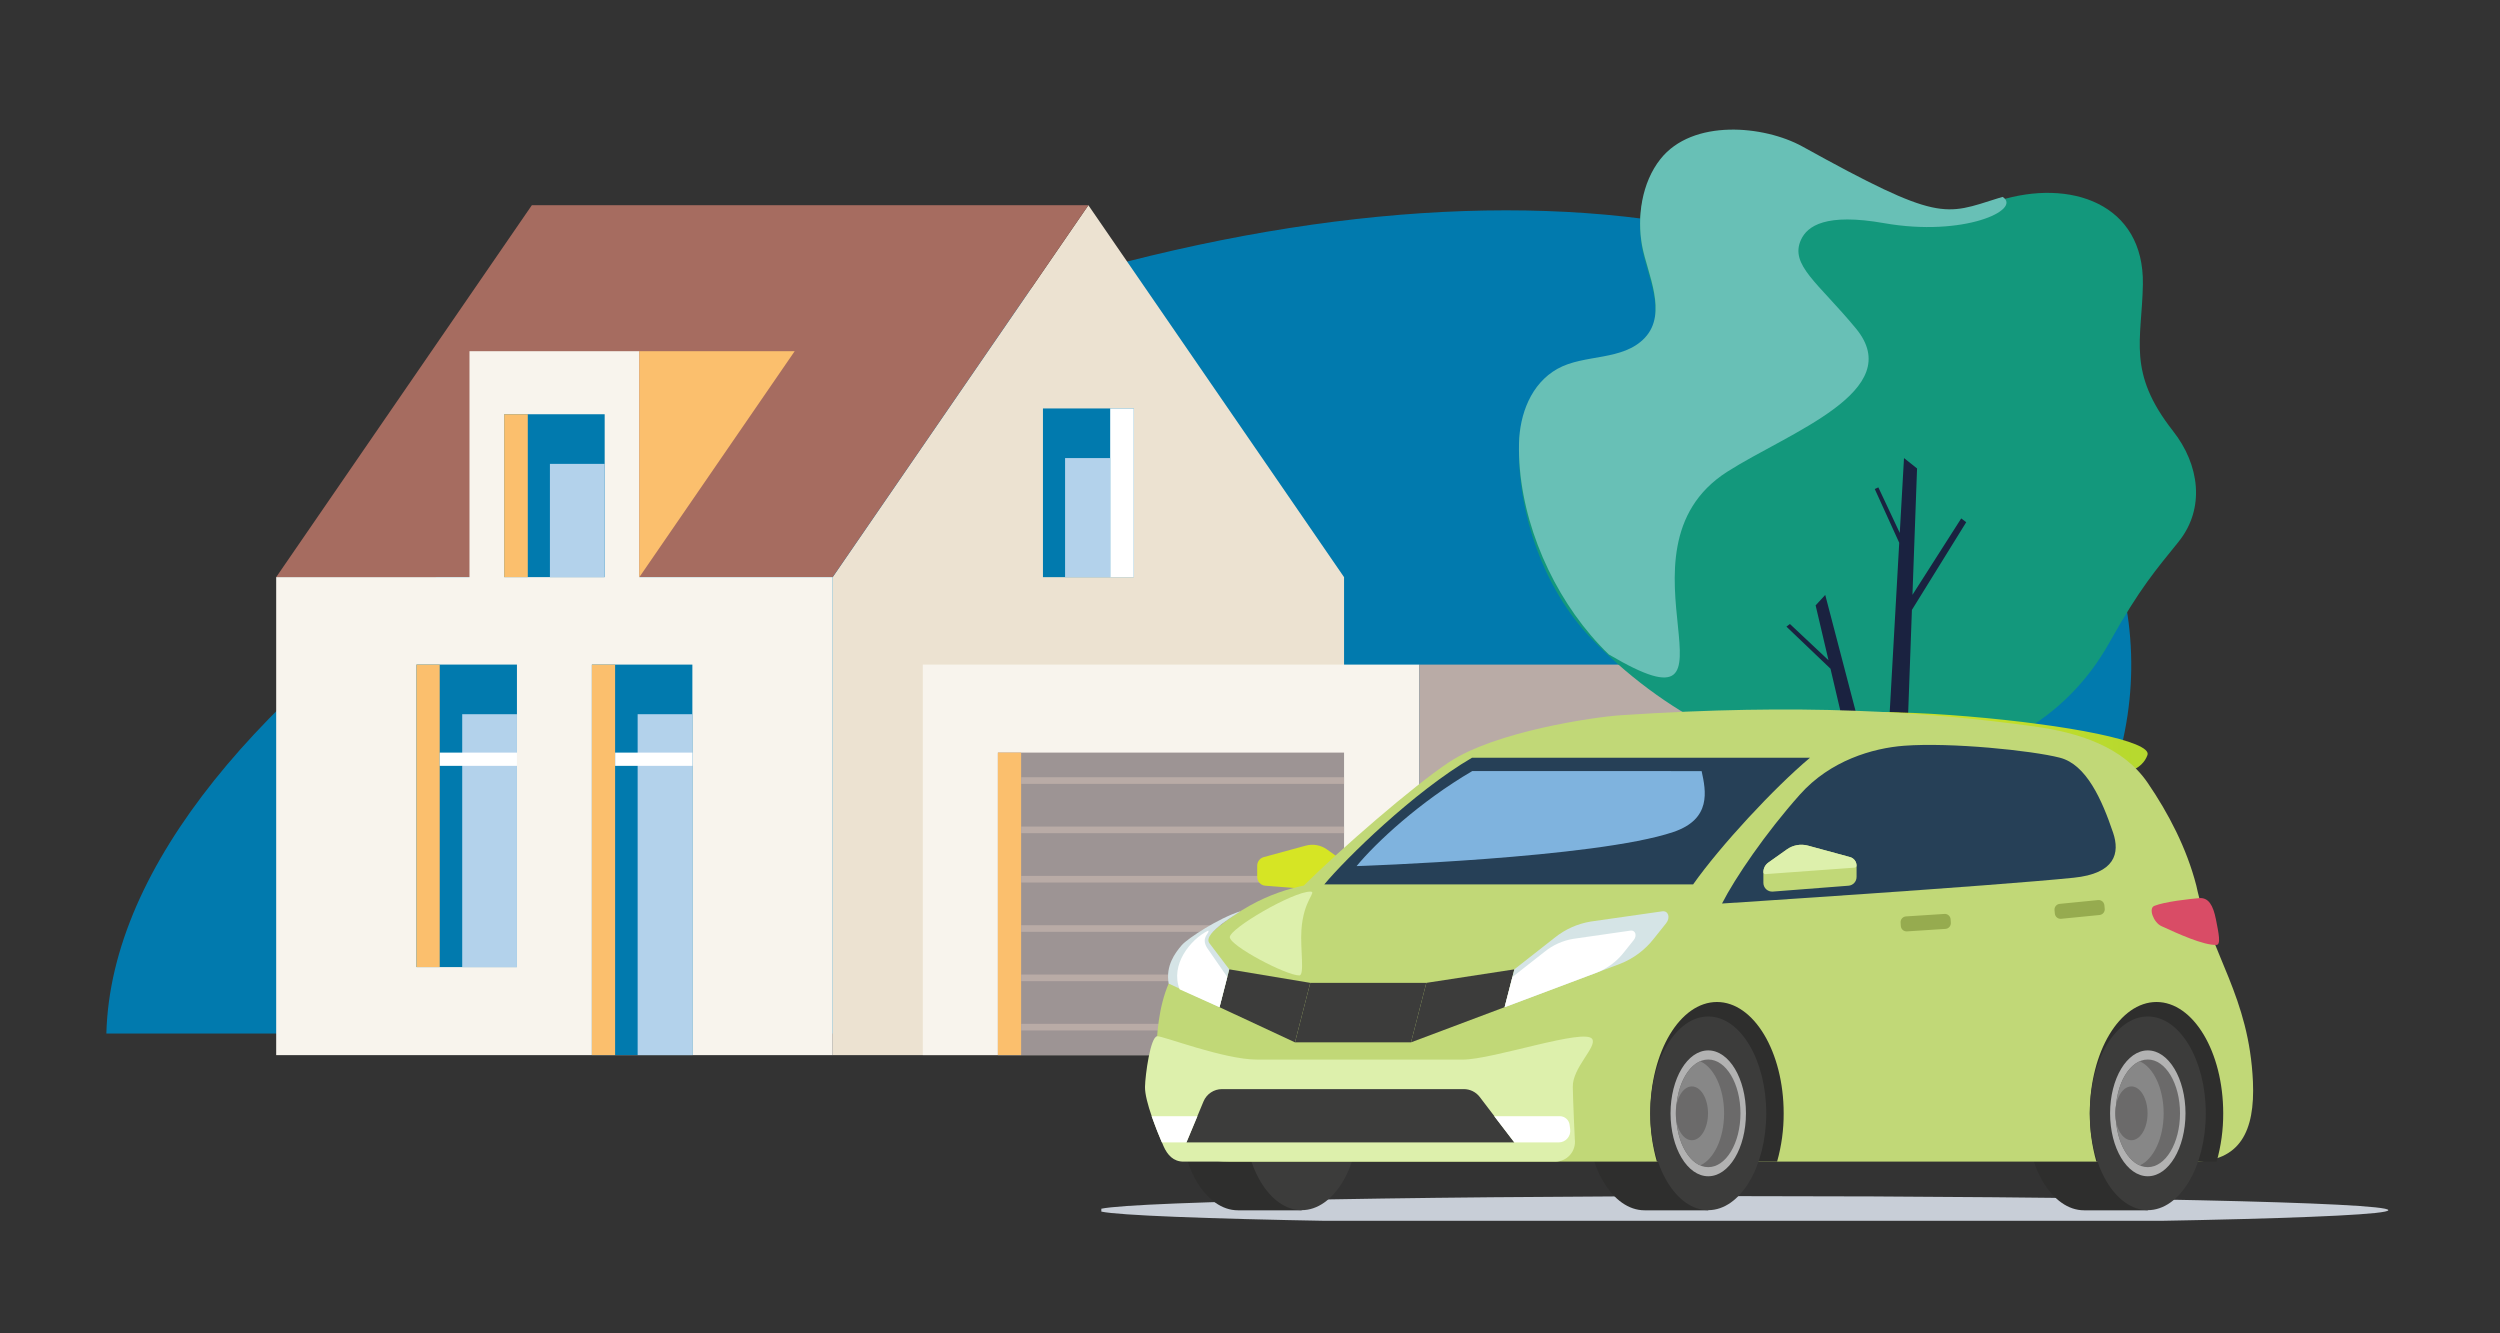<svg width="750" height="400" viewBox="0 0 750 400" fill="none" xmlns="http://www.w3.org/2000/svg">
<rect x="0" y="0" width="750" height="400" fill="#333333" stroke="none"/>
<g clip-path="url(#clip0_713_46487)">
<g clip-path="url(#clip1_713_46487)">
<path d="M635.811 172.657C662.827 273.415 532.601 371.572 375.664 363.759C218.727 355.946 61.746 434.698 34.73 333.94C7.714 233.182 178.042 121.377 330.876 80.368C483.709 39.359 608.795 71.899 635.811 172.657Z" fill="#017AAE"/>
</g>
<g clip-path="url(#clip2_713_46487)">
<path d="M249.793 316.539H403.218V173.147L326.511 61.568L249.793 173.147V316.539Z" fill="#ECE2D1"/>
<path d="M425.753 199.374H276.839V316.529H425.753V199.374Z" fill="#F8F4ED"/>
<path d="M425.743 316.529H579.168V199.374H425.743V316.529Z" fill="#B9ABA6"/>
<path d="M403.218 225.784H299.363V316.539H403.218V225.784Z" fill="#9D9494"/>
<path d="M299.363 316.529H306.339V225.774H299.363V316.529Z" fill="#FBBF6D"/>
<path d="M340.136 122.536H312.886V173.147H340.136V122.536Z" fill="#017AAE"/>
<path d="M340.136 122.536H333.057V173.147H340.136V122.536Z" fill="white"/>
<path d="M403.218 233.172H306.339V235.158H403.218V233.172Z" fill="#B9ABA6"/>
<path d="M403.218 247.969H306.339V249.954H403.218V247.969Z" fill="#B9ABA6"/>
<path d="M403.218 262.766H306.339V264.751H403.218V262.766Z" fill="#B9ABA6"/>
<path d="M403.218 277.562H306.339V279.548H403.218V277.562Z" fill="#B9ABA6"/>
<path d="M403.218 292.359H306.339V294.344H403.218V292.359Z" fill="#B9ABA6"/>
<path d="M403.218 307.156H306.339V309.141H403.218V307.156Z" fill="#B9ABA6"/>
<path d="M159.553 61.568H326.511L249.793 173.147H82.855L159.553 61.568Z" fill="#A66C60"/>
<path d="M191.805 173.147V105.355H140.844V173.147H82.855V316.539H249.793V173.147H191.805Z" fill="#F8F4ED"/>
<path d="M151.257 173.137H181.402V124.275H151.257V173.137Z" fill="#017AAE"/>
<path d="M151.257 173.137H158.335V124.275H151.257V173.137Z" fill="#FBBF6D"/>
<path d="M155.082 199.374H124.938V290.128H155.082V199.374Z" fill="#017AAE"/>
<path d="M124.938 290.128H131.914V199.374H124.938L124.938 290.128Z" fill="#FBBF6D"/>
<path d="M177.566 316.529H207.711L207.711 199.374H177.566V316.529Z" fill="#017AAE"/>
<path d="M177.556 316.529H184.532L184.532 199.374H177.556V316.529Z" fill="#FBBF6D"/>
<path d="M191.805 105.355H238.408L191.805 173.147V105.355Z" fill="#FBBF6D"/>
<path d="M155.093 214.262H138.665V290.128H155.093V214.262Z" fill="#B3D2EB"/>
<path d="M207.721 214.262H191.293V316.529H207.721V214.262Z" fill="#B3D2EB"/>
<path d="M155.093 225.784H131.914V229.755H155.093V225.784Z" fill="white"/>
<path d="M207.721 225.784H184.542V229.755H207.721V225.784Z" fill="white"/>
<path d="M181.402 139.164H164.974V173.137H181.402V139.164Z" fill="#B3D2EB"/>
<path d="M333.047 137.424H319.524V173.147H333.047V137.424Z" fill="#B3D2EB"/>
<path d="M622.365 316.539H469.042C446.18 285.053 484.949 302.786 484.949 302.786C484.949 302.786 467.467 267.78 480.202 271.413C492.477 274.922 501.888 296.135 501.888 296.135C501.888 296.135 509.304 261.19 520.73 258.089C530.018 255.572 526.601 294.18 526.601 294.18C526.601 294.18 533.762 285.176 541.771 285.053C548.502 284.951 545.279 297.875 545.279 297.875C545.279 297.875 559.314 269.131 566.617 269.509C575.823 269.98 565.952 300.208 565.952 300.208C565.952 300.208 583.986 281.297 591.106 281.093C603.779 280.735 589.203 310.676 589.203 310.676C596.926 305.117 606.011 301.758 615.492 300.955C626.723 300.023 627.971 308.752 622.365 316.539Z" fill="#DDF0AC"/>
<path d="M642.864 85.308C643.273 61.067 621.087 53.454 599.565 60.218C583.27 65.334 581.961 67.555 540.738 44.756C529.21 38.381 507.759 36.375 498.144 48.491C492.508 55.582 491.065 65.887 492.641 74.482C494.155 82.75 500.425 94.682 493.459 102.111C486.831 109.161 475.302 106.93 467.262 111.412C459.222 115.894 455.898 125.155 455.714 133.822C455.264 154.052 463.161 176.605 477.144 191.3C497.909 213.096 528.647 230.594 561.605 230.594C596.302 230.594 620.156 215.459 632.799 192.804C642.066 176.217 646.905 170.824 653.564 162.535C661.675 152.446 659.793 139.327 651.927 129.33C638.016 111.617 642.578 102.049 642.864 85.308Z" fill="#13987C"/>
<path d="M600.802 59.072L599.565 59.43C583.27 64.546 581.961 66.777 540.738 43.958C529.199 37.593 507.759 35.587 498.144 47.703C492.508 54.794 491.055 65.099 492.63 73.704C494.155 81.962 500.425 93.894 493.459 101.333C486.831 108.383 475.302 106.142 467.273 110.624C459.243 115.106 455.898 124.367 455.704 133.024C455.274 153.264 464.03 175.081 477.185 190.512C478.924 192.558 480.734 194.492 482.647 196.334C527.88 223.052 480.857 165.349 518.183 141.517C536.656 129.719 572.284 117.327 556.777 98.539C545.443 84.817 536.84 79.476 540.298 71.934C542.2 67.769 547.744 63.861 565.267 66.951C589.193 71.156 606.684 62.899 600.802 59.072Z" fill="#68C0B6"/>
<path d="M573.573 182.97L589.868 156.662L588.364 155.526L573.736 178.448L575.117 140.535L571.2 137.424L569.931 159.885L563.507 146.214L562.423 146.695L569.768 162.832L565.113 245.585L547.571 178.478L544.686 181.61L548.553 198.074L536.973 187.197L535.93 187.995L549.146 200.612L562.065 255.695L561.564 316.539H571.987L571.148 249.811L573.573 182.97Z" fill="#1A2240"/>
</g>
<g clip-path="url(#clip3_713_46487)">
<path d="M522.939 367.255C629.842 367.255 716.503 365.372 716.503 363.049C716.503 360.727 629.842 358.844 522.939 358.844C416.037 358.844 329.375 360.727 329.375 363.049C329.375 365.372 416.037 367.255 522.939 367.255Z" fill="#C8CED7"/>
<path d="M535.214 217.508C535.541 213.589 560.203 212.392 590.318 214.919C620.432 217.447 645.79 222.379 644.235 226.523C642.864 230.207 638.538 235.017 612.607 233.216C582.462 231.118 534.887 221.427 535.214 217.508Z" fill="url(#paint0_linear_713_46487)"/>
<path d="M379.119 257.13L391.741 253.691C392.813 253.401 393.935 253.351 395.028 253.545C396.121 253.74 397.158 254.174 398.063 254.817L403.628 258.777C404.09 259.101 404.467 259.531 404.727 260.032C404.987 260.532 405.122 261.088 405.121 261.653V264.845C405.122 265.209 405.048 265.57 404.902 265.904C404.757 266.238 404.544 266.538 404.277 266.785C404.009 267.032 403.694 267.221 403.349 267.34C403.005 267.459 402.64 267.505 402.277 267.475L379.6 265.715C378.937 265.666 378.317 265.367 377.865 264.879C377.413 264.391 377.163 263.75 377.165 263.085V259.667C377.171 259.09 377.365 258.529 377.717 258.071C378.07 257.614 378.562 257.283 379.119 257.13V257.13Z" fill="#D6E524"/>
<path d="M371.375 304.989C361.77 304.989 353.986 317.994 353.986 334.039C353.986 350.084 361.78 363.09 371.375 363.09H390.504V304.989H371.375Z" fill="#2E2E2D"/>
<path d="M625.219 304.989C615.614 304.989 607.83 317.994 607.83 334.039C607.83 350.084 615.624 363.09 625.219 363.09H644.348V304.989H625.219Z" fill="#2E2E2D"/>
<path d="M493.357 304.989C483.752 304.989 475.967 317.994 475.967 334.039C475.967 350.084 483.762 363.09 493.357 363.09H512.485V304.989H493.357Z" fill="#2E2E2D"/>
<path d="M390.504 363.049C400.113 363.049 407.903 350.043 407.903 333.999C407.903 317.954 400.113 304.948 390.504 304.948C380.894 304.948 373.104 317.954 373.104 333.999C373.104 350.043 380.894 363.049 390.504 363.049Z" fill="#3C3C3B"/>
<path d="M675.884 324.543C674.728 298.839 663.414 286.825 658.893 265.664C655.988 254.408 650.536 243.97 644.307 234.853C636.921 224.037 623.746 219.79 610.203 217.928C577.47 213.426 540.369 210.99 486.35 214.561C477.942 215.114 448.502 219.483 434.734 228.642C423.922 235.805 402.093 254.807 391.138 265.664C381.512 267.711 369.442 272.336 355.162 287.859C345.046 298.849 346.979 319.877 346.979 329.731C346.979 343.658 357.126 348.488 369.217 348.488H657.901C672.007 348.488 676.518 339.412 675.884 324.543Z" fill="#C1D877"/>
<path d="M441.598 227.322C424.106 237.554 403.75 257.549 397.286 265.326H507.933C516.116 253.743 532.166 236.418 542.998 227.322H441.598Z" fill="#264057"/>
<path d="M540.022 238.312C529.69 249.885 520.464 263.464 516.607 271.056C516.607 271.056 597.13 265.858 622.089 263.32C634.599 262.052 635.99 255.922 633.934 249.823C630.559 239.836 625.894 229.358 617.967 227.311C609.508 225.142 585.336 222.676 571.261 223.72C561.758 224.436 549.064 228.181 540.022 238.312Z" fill="#264057"/>
<path d="M466.536 348.488H355.04C352.063 348.488 350.232 346.544 349.045 343.812C347.204 339.606 343.409 330.386 343.501 326.037C343.563 322.599 345.107 311.046 347.153 310.872C348.831 310.729 367.151 317.882 377.186 317.882H438.826C447.899 317.882 475.65 308.253 477.696 311.742C479.077 314.147 471.733 320.286 471.835 326.068C471.917 330.836 472.449 341.857 472.449 341.857C472.549 342.692 472.47 343.538 472.218 344.339C471.967 345.141 471.547 345.88 470.988 346.507C470.429 347.134 469.743 347.635 468.975 347.977C468.208 348.318 467.376 348.493 466.536 348.488V348.488Z" fill="#DDF0AC"/>
<path d="M454.302 342.727H355.93L361.044 330.448C361.498 329.348 362.268 328.408 363.257 327.746C364.246 327.085 365.409 326.732 366.599 326.733H439.143C440.066 326.732 440.977 326.944 441.806 327.352C442.634 327.761 443.358 328.354 443.92 329.087L454.302 342.727Z" fill="#3C3C3B"/>
<path d="M423.308 312.704H388.489L393.081 294.858H427.901L423.308 312.704Z" fill="#3C3C3B"/>
<path d="M451.377 302.154L423.308 312.704L427.901 294.858L454.302 290.806L451.377 302.154Z" fill="#3C3C3B"/>
<path d="M365.852 302.154L388.489 312.704L393.082 294.858L368.777 290.806L365.852 302.154Z" fill="#3C3C3B"/>
<path d="M368.777 290.806L365.852 302.164L350.6 295.073C349.669 289.752 352.452 285.945 354.559 283.51C356.4 281.463 365.545 275.467 372.071 273.39C372.265 273.594 360.614 279.836 362.793 282.916L368.777 290.806Z" fill="#D5E4E6"/>
<path d="M555.017 257.13L542.395 253.691C541.323 253.4 540.201 253.349 539.108 253.544C538.015 253.739 536.978 254.173 536.073 254.817L530.498 258.777C530.039 259.102 529.664 259.533 529.406 260.034C529.148 260.534 529.014 261.089 529.015 261.653V264.845C529.014 265.209 529.088 265.57 529.234 265.904C529.379 266.238 529.592 266.538 529.859 266.785C530.127 267.032 530.443 267.221 530.787 267.34C531.131 267.459 531.496 267.505 531.859 267.475L554.537 265.715C555.2 265.666 555.819 265.367 556.271 264.879C556.723 264.391 556.973 263.75 556.971 263.085V259.667C556.969 259.089 556.776 258.527 556.423 258.068C556.07 257.61 555.576 257.28 555.017 257.13V257.13Z" fill="#C1D877"/>
<path d="M664.765 275.743C665.593 279.898 666.35 283.428 664.918 283.479C661.041 283.602 653.513 280.174 648.409 277.831C646.076 276.756 644.46 272.499 646.291 271.763C649.442 270.494 656.643 269.716 659.793 269.43C662.576 269.225 663.936 271.609 664.765 275.743Z" fill="#D94C66"/>
<path d="M533.127 348.488C534.459 343.774 535.124 338.897 535.101 333.998C535.101 315.579 526.141 300.599 515.093 300.599C504.046 300.599 495.075 315.549 495.075 333.998C495.056 338.897 495.724 343.775 497.06 348.488H533.127Z" fill="#2E2E2D"/>
<path d="M512.475 363.049C522.084 363.049 529.874 350.043 529.874 333.999C529.874 317.954 522.084 304.948 512.475 304.948C502.865 304.948 495.075 317.954 495.075 333.999C495.075 350.043 502.865 363.049 512.475 363.049Z" fill="#3C3C3B"/>
<path d="M512.475 352.878C518.723 352.878 523.788 344.425 523.788 333.998C523.788 323.572 518.723 315.119 512.475 315.119C506.227 315.119 501.161 323.572 501.161 333.998C501.161 344.425 506.227 352.878 512.475 352.878Z" fill="#B2B2B2"/>
<path d="M664.99 348.488C666.322 343.774 666.986 338.897 666.964 333.998C666.964 315.579 658.003 300.599 646.956 300.599C635.909 300.599 626.938 315.549 626.938 333.998C626.92 338.897 627.585 343.773 628.912 348.488H664.99Z" fill="#2E2E2D"/>
<path d="M644.337 363.049C653.947 363.049 661.737 350.043 661.737 333.999C661.737 317.954 653.947 304.948 644.337 304.948C634.728 304.948 626.938 317.954 626.938 333.999C626.938 350.043 634.728 363.049 644.337 363.049Z" fill="#3C3C3B"/>
<path d="M644.337 352.878C650.586 352.878 655.651 344.425 655.651 333.998C655.651 323.572 650.586 315.119 644.337 315.119C638.089 315.119 633.024 323.572 633.024 333.998C633.024 344.425 638.089 352.878 644.337 352.878Z" fill="#B2B2B2"/>
<path d="M441.69 231.312C425.937 240.522 412.772 252.801 406.973 259.831C406.973 259.831 478.658 257.488 502.021 249.598C513.498 245.71 511.8 237.319 510.49 231.333L441.69 231.312Z" fill="#7FB3DE"/>
<path d="M390.422 279.059C390.054 284.656 391.445 292.637 389.788 292.627C385.808 292.627 368.941 283.735 368.941 281.136C368.941 278.537 387.793 267.485 393.092 267.485C395.219 267.485 391.005 269.89 390.422 279.059Z" fill="#DDF0AC"/>
<path d="M486.053 289.138L451.377 302.164L454.302 290.806L466.393 281.32C469.512 278.799 473.229 277.128 477.185 276.47L498.666 273.4C500.497 273.134 501.202 275.273 499.832 276.981L496.149 281.596C493.52 284.97 490.033 287.574 486.053 289.138V289.138Z" fill="#D5E4E6"/>
<path d="M479.097 291.758L451.397 302.164L453.74 293.088L463.396 285.516C465.882 283.499 468.85 282.166 472.009 281.648L489.153 279.182C490.625 278.977 491.198 280.686 490.094 282.047L487.148 285.731C485.049 288.421 482.27 290.502 479.097 291.758V291.758Z" fill="white"/>
<path d="M368.174 293.088L365.852 302.164L353.894 296.802C350.979 289.455 357.116 281.811 362.456 279.182C363.151 279.836 360.093 281.075 362.128 284.369L368.174 293.088Z" fill="white"/>
<path d="M644.337 350.146C649.676 350.146 654.004 342.917 654.004 333.999C654.004 325.081 649.676 317.851 644.337 317.851C638.999 317.851 634.671 325.081 634.671 333.999C634.671 342.917 638.999 350.146 644.337 350.146Z" fill="#6B6A6A"/>
<path d="M512.475 350.146C517.813 350.146 522.141 342.917 522.141 333.999C522.141 325.081 517.813 317.851 512.475 317.851C507.136 317.851 502.808 325.081 502.808 333.999C502.808 342.917 507.136 350.146 512.475 350.146Z" fill="#6B6A6A"/>
<path d="M649.094 334.009C649.094 341.499 646.025 347.803 641.933 349.614C637.78 347.813 634.712 341.499 634.712 334.009C634.712 326.518 637.78 320.194 641.933 318.393C646.035 320.205 649.094 326.477 649.094 334.009Z" fill="#878787"/>
<path d="M517.231 334.009C517.231 341.499 514.163 347.803 510.071 349.614C505.918 347.813 502.849 341.499 502.849 334.009C502.849 326.518 505.918 320.194 510.071 318.393C514.183 320.205 517.231 326.477 517.231 334.009Z" fill="#878787"/>
<path d="M644.266 333.998C644.266 338.46 642.097 342.072 639.427 342.072C636.758 342.072 634.589 338.46 634.589 333.998C634.589 329.537 636.758 325.925 639.427 325.925C642.097 325.925 644.266 329.547 644.266 333.998Z" fill="#6B6A6A"/>
<path d="M512.403 333.998C512.403 338.46 510.235 342.072 507.565 342.072C504.895 342.072 502.727 338.46 502.727 333.998C502.727 329.537 504.895 325.925 507.565 325.925C510.235 325.925 512.403 329.547 512.403 333.998Z" fill="#6B6A6A"/>
<path d="M556.961 259.667C556.959 259.09 556.768 258.529 556.417 258.071C556.066 257.612 555.574 257.282 555.017 257.13L542.395 253.691C541.323 253.4 540.201 253.349 539.108 253.544C538.015 253.739 536.978 254.173 536.073 254.817L530.498 258.777C530.039 259.102 529.664 259.533 529.406 260.034C529.148 260.534 529.014 261.089 529.015 261.653V261.653C529.014 261.733 529.029 261.813 529.06 261.888C529.091 261.962 529.138 262.029 529.197 262.084C529.256 262.139 529.326 262.181 529.402 262.207C529.478 262.233 529.559 262.243 529.639 262.236L556.388 260.292C556.546 260.281 556.693 260.21 556.8 260.094C556.906 259.978 556.964 259.825 556.961 259.667V259.667Z" fill="#DDF0AC"/>
<path d="M467.989 334.858H448.257L454.302 342.727H467.6C468.095 342.727 468.584 342.621 469.035 342.417C469.486 342.213 469.888 341.915 470.215 341.543C470.542 341.171 470.787 340.734 470.932 340.261C471.077 339.788 471.12 339.289 471.057 338.798L470.883 337.457C470.795 336.748 470.453 336.094 469.921 335.617C469.39 335.139 468.703 334.87 467.989 334.858V334.858Z" fill="white"/>
<path d="M359.223 334.858L355.93 342.727H348.554C347.654 340.609 346.509 337.744 345.486 334.858H359.223Z" fill="white"/>
<path d="M583.346 274.176L571.791 274.924C570.838 274.985 570.116 275.808 570.177 276.761L570.245 277.802C570.306 278.756 571.129 279.478 572.081 279.417L583.637 278.669C584.589 278.607 585.312 277.785 585.25 276.832L585.183 275.79C585.121 274.837 584.299 274.114 583.346 274.176Z" fill="#96AB4F"/>
<path d="M629.426 270.02L617.903 271.159C616.953 271.253 616.259 272.099 616.353 273.05L616.455 274.088C616.549 275.039 617.395 275.733 618.345 275.639L629.869 274.501C630.819 274.407 631.513 273.561 631.419 272.61L631.316 271.571C631.223 270.621 630.376 269.927 629.426 270.02Z" fill="#96AB4F"/>
</g>
</g>
<defs>
<linearGradient id="paint0_linear_713_46487" x1="535.214" y1="223.607" x2="793.027" y2="223.607" gradientUnits="userSpaceOnUse">
<stop stop-color="#D6E524"/>
<stop offset="1" stop-color="#8AC73E"/>
</linearGradient>
<clipPath id="clip0_713_46487">
<rect width="750" height="400" fill="white"/>
</clipPath>
<clipPath id="clip1_713_46487">
<rect width="749.789" height="349.962" fill="white" transform="translate(-14.321 -39.908)"/>
</clipPath>
<clipPath id="clip2_713_46487">
<rect width="575.956" height="277.687" fill="white" transform="translate(82.855 38.885)"/>
</clipPath>
<clipPath id="clip3_713_46487">
<rect width="387.118" height="153.39" fill="white" transform="translate(330.398 212.842)"/>
</clipPath>
</defs>
</svg>
